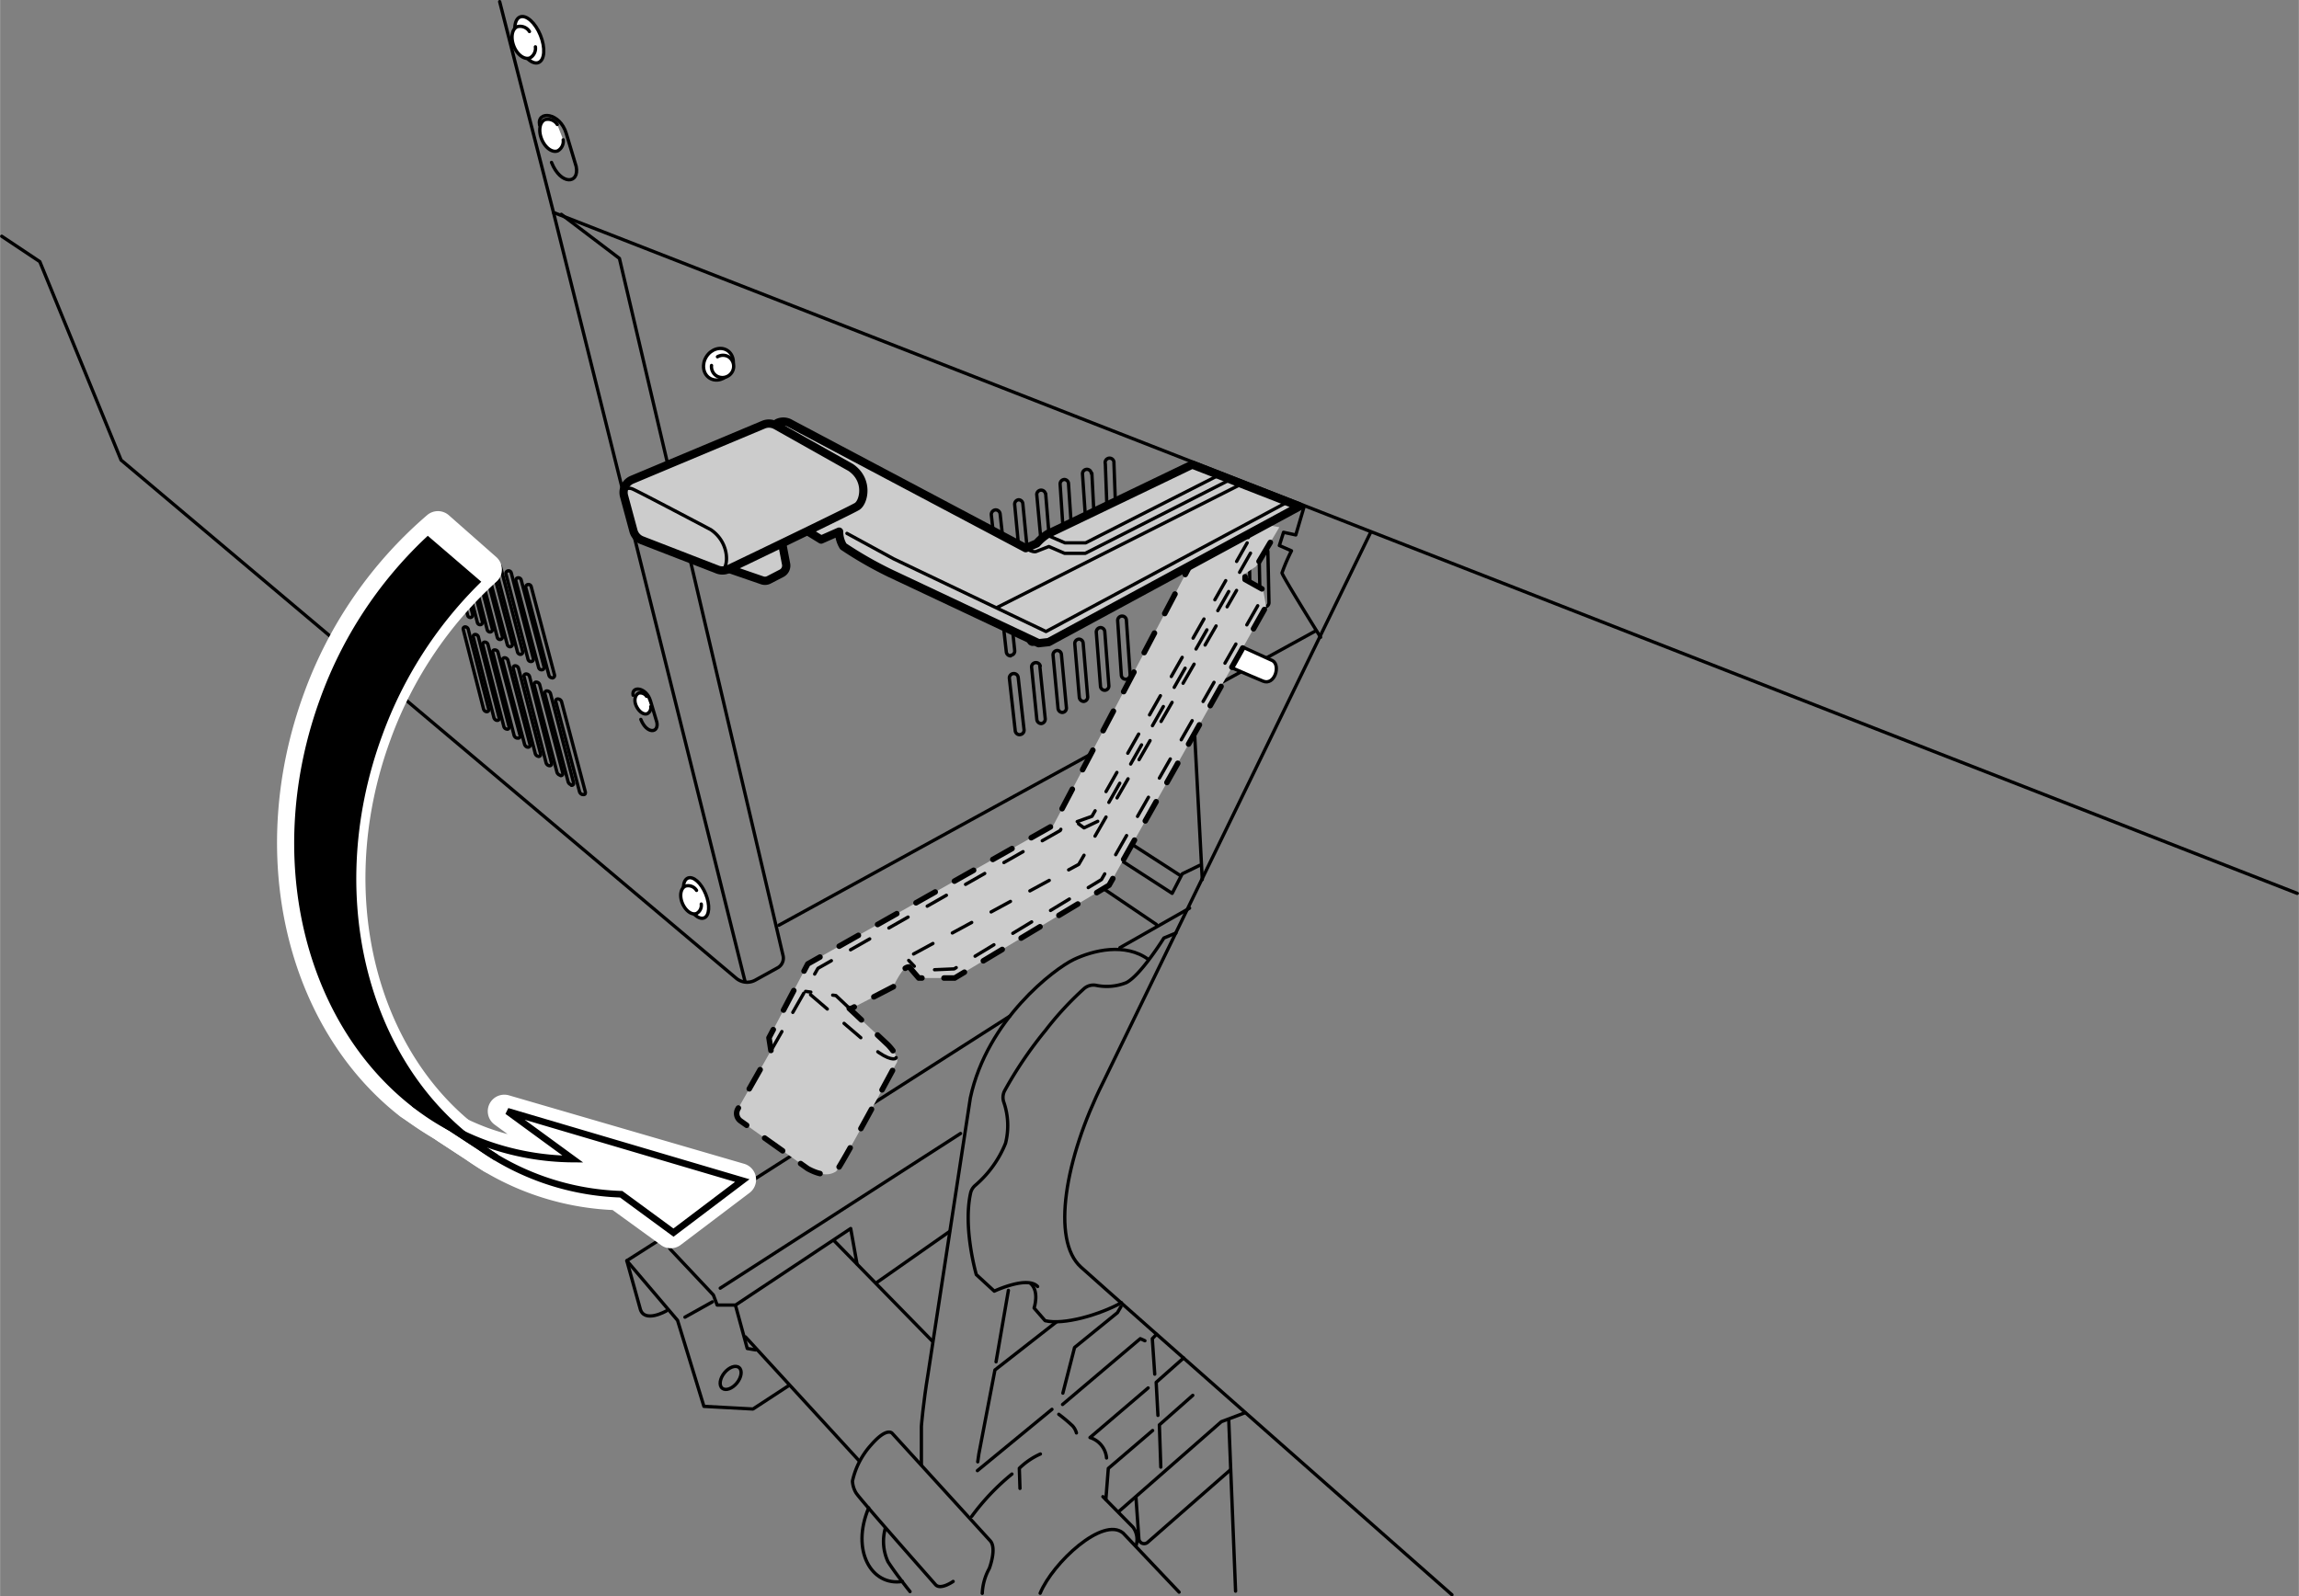 <svg id="レイヤー_2" data-name="レイヤー 2" xmlns="http://www.w3.org/2000/svg" width="73.54mm" height="51.08mm" viewBox="0 0 208.45 144.8"><rect x="0" y="0" width="208.45" height="144.8" fill="#808080" stroke="none"/><defs><style>.cls-1,.cls-4,.cls-7{fill:none;}.cls-1,.cls-2,.cls-3,.cls-4,.cls-5,.cls-7,.cls-8{stroke:#000;}.cls-1,.cls-2,.cls-3,.cls-4,.cls-5,.cls-6{stroke-linecap:round;stroke-linejoin:round;}.cls-1,.cls-2,.cls-4{stroke-width:0.3px;}.cls-2,.cls-6{fill:#fff;}.cls-3,.cls-5{fill:#ccc;}.cls-3{stroke-width:0.5px;}.cls-3,.cls-4{stroke-dasharray:2;}.cls-5{stroke-width:0.75px;}.cls-6{stroke:#fff;stroke-width:3px;}.cls-7,.cls-8{stroke-width:0.6px;}</style></defs><path class="cls-1" d="M91.63,59.49a.4.4,0,0,1-.39-.36l-.53-4.74a.4.4,0,0,1,.35-.44.4.4,0,0,1,.45.35L92,59a.39.39,0,0,1-.35.44Z"/><path class="cls-1" d="M93.47,53.26,94,58a.41.41,0,0,1-.36.44h0a.4.4,0,0,1-.4-.36l-.49-4.78a.39.39,0,0,1,.36-.43A.38.38,0,0,1,93.47,53.26Z"/><path class="cls-1" d="M95.43,52.22,95.88,57a.39.39,0,0,1-.36.43h0a.39.39,0,0,1-.39-.37l-.45-4.81a.4.4,0,1,1,.79-.08Z"/><path class="cls-1" d="M97.39,51.18,97.81,56a.4.4,0,0,1-.37.43h0a.4.4,0,0,1-.4-.37l-.41-4.85a.39.39,0,0,1,.36-.43A.38.38,0,0,1,97.39,51.18Z"/><path class="cls-1" d="M99.36,50.14,99.73,55a.4.4,0,0,1-.37.43h0a.4.4,0,0,1-.4-.36l-.37-4.9a.4.4,0,1,1,.8-.06Z"/><path class="cls-1" d="M101.26,54.46a.4.4,0,0,1-.4-.37l-.34-4.93a.4.4,0,0,1,.37-.43.39.39,0,0,1,.43.37l.34,4.93a.42.42,0,0,1-.38.43Z"/><path class="cls-1" d="M90.81,51.79a.39.39,0,0,1-.4-.35l-.53-4.74a.42.42,0,0,1,.36-.45.41.41,0,0,1,.44.36l.52,4.74a.39.39,0,0,1-.35.44Z"/><path class="cls-1" d="M92.74,45.69l.46,4.77a.41.41,0,0,1-.36.44h0a.39.39,0,0,1-.39-.36L92,45.77a.4.4,0,0,1,.36-.44A.39.39,0,0,1,92.74,45.69Z"/><path class="cls-1" d="M94.81,44.77l.39,4.8a.39.39,0,0,1-.36.43h0a.41.41,0,0,1-.4-.37L94,44.84a.4.4,0,0,1,.79-.07Z"/><path class="cls-1" d="M96.88,43.85l.32,4.83a.4.4,0,0,1-.36.43h0a.4.4,0,0,1-.4-.36l-.32-4.83a.41.41,0,0,1,.37-.43A.39.39,0,0,1,96.88,43.85Z"/><path class="cls-1" d="M99,42.93l.25,4.86a.4.4,0,0,1-.37.43h0a.4.4,0,0,1-.4-.37L98.15,43a.4.4,0,1,1,.8-.06Z"/><path class="cls-1" d="M100.8,47.33a.4.4,0,0,1-.4-.37l-.18-4.89A.4.4,0,1,1,101,42l.18,4.89a.41.41,0,0,1-.37.43Z"/><path class="cls-1" d="M92.45,66.64a.4.4,0,0,1-.4-.36l-.53-4.74a.4.4,0,0,1,.8-.09l.53,4.74a.4.4,0,0,1-.36.44Z"/><path class="cls-1" d="M94.28,60.41l.49,4.78a.41.41,0,0,1-.36.44h0a.41.41,0,0,1-.4-.36l-.48-4.78a.4.4,0,0,1,.79-.08Z"/><path class="cls-1" d="M96.24,59.37l.45,4.82a.39.39,0,0,1-.36.43h0a.4.4,0,0,1-.4-.37l-.45-4.81a.4.4,0,0,1,.36-.44A.39.39,0,0,1,96.24,59.37Z"/><path class="cls-1" d="M98.21,58.33l.41,4.86a.4.4,0,0,1-.36.43h0a.41.41,0,0,1-.4-.37l-.41-4.85a.4.4,0,0,1,.37-.43A.39.39,0,0,1,98.21,58.33Z"/><path class="cls-1" d="M100.17,57.29l.37,4.89a.39.39,0,0,1-.36.43h0a.39.39,0,0,1-.4-.36l-.38-4.9a.41.41,0,0,1,.37-.43A.4.4,0,0,1,100.17,57.29Z"/><path class="cls-1" d="M102.07,61.61a.4.4,0,0,1-.4-.37l-.33-4.93a.4.4,0,0,1,.37-.43.39.39,0,0,1,.42.37l.34,4.93a.41.41,0,0,1-.37.43Z"/><path class="cls-1" d="M109.59,57.78a.39.39,0,0,1-.4-.39L109,52.65a.41.41,0,0,1,.39-.41.39.39,0,0,1,.41.39l.15,4.74a.41.41,0,0,1-.39.41Z"/><path class="cls-1" d="M111.68,56.46a.4.4,0,0,1-.39.41h0a.39.39,0,0,1-.4-.39l-.13-4.69a.4.4,0,0,1,.39-.41.4.4,0,0,1,.41.39Z"/><path class="cls-1" d="M113.37,55.55A.4.4,0,0,1,113,56h0a.39.39,0,0,1-.4-.39l-.11-4.64a.4.4,0,0,1,.39-.41.42.42,0,0,1,.41.39Z"/><path class="cls-1" d="M114.66,55.05a.39.39,0,0,1-.4-.39l-.1-4.6a.39.39,0,0,1,.4-.4.41.41,0,0,1,.4.39l.1,4.59a.4.4,0,0,1-.39.41Z"/><path class="cls-1" d="M109.23,51.09a.41.41,0,0,1-.4-.39L108.69,46a.4.4,0,0,1,.39-.41.4.4,0,0,1,.41.39l.14,4.74a.39.39,0,0,1-.38.41Z"/><path class="cls-1" d="M111.33,49.77a.4.4,0,0,1-.39.41h0a.39.39,0,0,1-.4-.39l-.13-4.69a.4.4,0,0,1,.39-.41.4.4,0,0,1,.41.39Z"/><path class="cls-1" d="M113,48.86a.4.4,0,0,1-.39.41h0a.39.39,0,0,1-.4-.39l-.11-4.64a.39.39,0,0,1,.39-.41.42.42,0,0,1,.41.39Z"/><path class="cls-1" d="M114.31,48.36a.39.39,0,0,1-.4-.39l-.1-2.45a.39.39,0,0,1,.39-.4.41.41,0,0,1,.41.39l.1,2.44a.4.4,0,0,1-.39.41Z"/><ellipse class="cls-2" cx="47.99" cy="3.61" rx="1.09" ry="2.23" transform="translate(2.17 18.34) rotate(-22.13)"/><path class="cls-2" d="M48.54,4.25a1,1,0,0,1-.49,1c-.49.2-1.15-.27-1.46-1.05s-.18-1.58.31-1.78a1,1,0,0,1,1.1.44"/><ellipse class="cls-2" cx="65.13" cy="33.04" rx="1.49" ry="1.29" transform="translate(2.05 69.83) rotate(-57.15)"/><path class="cls-2" d="M65.05,32.36a1,1,0,0,1,1,0,1,1,0,0,1-1.11,1.72,1,1,0,0,1-.43-.93"/><path class="cls-2" d="M51.06,12.68a1,1,0,0,1-.49,1c-.49.2-1.14-.27-1.46-1.05s-.18-1.58.31-1.78a1,1,0,0,1,1.1.44"/><path class="cls-2" d="M59,64.09a.62.62,0,0,1-.31.64c-.33.13-.76-.18-1-.69s-.11-1,.21-1.17a.67.67,0,0,1,.72.29"/><ellipse class="cls-2" cx="63.1" cy="81.45" rx="0.95" ry="1.95" transform="translate(-26.03 29.77) rotate(-22.13)"/><path class="cls-2" d="M63.58,82a.84.84,0,0,1-.42.85c-.43.18-1-.23-1.29-.92s-.15-1.38.28-1.56a.89.89,0,0,1,1,.39"/><polyline class="cls-1" points="45.3 0.15 50.18 19.27 208.3 81.03"/><line class="cls-1" x1="50.18" y1="19.27" x2="67.55" y2="89.02"/><path class="cls-1" d="M.15,21.43l3.45,2.3,7.37,18,55.78,47a1.54,1.54,0,0,0,1.73.17l2.08-1.15A1,1,0,0,0,71,86.69L56.16,23.44l-5.27-4"/><path class="cls-1" d="M48.92,11.34c-.26-1.34,1.85-1.15,2.42.77s.9,3,.9,3c.31,1.59-1.41,1.72-2.24-.38"/><path class="cls-1" d="M57.4,63.06c-.17-.87,1.2-.74,1.57.5l.58,1.94c.21,1-.91,1.12-1.45-.25"/><path class="cls-1" d="M41.74,55.37a.25.25,0,0,1-.21-.18l-1.79-7a.23.23,0,0,1,.15-.28.23.23,0,0,1,.27.17L42,55.1a.21.21,0,0,1-.16.27A.09.09,0,0,1,41.74,55.37Z"/><path class="cls-1" d="M42.61,56a.24.24,0,0,1-.21-.19l-1.83-7.14a.23.23,0,0,1,.16-.28.24.24,0,0,1,.28.17l1.84,7.17a.22.22,0,0,1-.17.27A.09.09,0,0,1,42.61,56Z"/><path class="cls-1" d="M43.49,56.66a.26.26,0,0,1-.21-.19l-1.86-7.24a.23.23,0,1,1,.44-.1l1.87,7.26a.21.21,0,0,1-.17.27Z"/><path class="cls-1" d="M44.39,57.32a.28.28,0,0,1-.22-.2l-1.89-7.33a.22.22,0,0,1,.17-.28.24.24,0,0,1,.28.17l1.9,7.37a.21.21,0,0,1-.17.27Z"/><path class="cls-1" d="M45.29,58a.27.27,0,0,1-.21-.2l-1.93-7.43a.24.24,0,0,1,.17-.29.25.25,0,0,1,.29.18l1.93,7.46a.22.22,0,0,1-.17.28Z"/><path class="cls-1" d="M46.21,58.66a.28.28,0,0,1-.22-.2l-2-7.53a.22.22,0,0,1,.17-.28.24.24,0,0,1,.29.18l2,7.56a.22.22,0,0,1-.18.27A.11.11,0,0,1,46.21,58.66Z"/><path class="cls-1" d="M47.15,59.35a.3.3,0,0,1-.23-.2l-2-7.64a.22.22,0,0,1,.17-.28.24.24,0,0,1,.29.18l2,7.67a.21.21,0,0,1-.17.27Z"/><path class="cls-1" d="M48.1,60a.27.27,0,0,1-.23-.2l-2-7.74a.23.23,0,0,1,.18-.28.25.25,0,0,1,.3.18l2,7.77a.21.21,0,0,1-.19.27Z"/><path class="cls-1" d="M49.06,60.75a.28.28,0,0,1-.23-.21L46.77,52.7a.23.23,0,0,1,.18-.29.27.27,0,0,1,.3.19l2.07,7.88a.21.21,0,0,1-.18.27Z"/><path class="cls-1" d="M50,61.47a.31.31,0,0,1-.23-.21l-2.1-7.95a.24.24,0,0,1,.18-.29.26.26,0,0,1,.31.19l2.11,8a.22.22,0,0,1-.19.28Z"/><path class="cls-1" d="M44.06,64.54a.34.34,0,0,1-.22-.22L42,57.1a.18.18,0,0,1,.17-.24.3.3,0,0,1,.28.22l1.85,7.24a.17.17,0,0,1-.17.23Z"/><path class="cls-1" d="M45,65.33a.36.36,0,0,1-.22-.23l-1.87-7.31a.18.18,0,0,1,.17-.24.29.29,0,0,1,.29.22l1.88,7.34a.17.17,0,0,1-.17.23Z"/><path class="cls-1" d="M45.9,66.12a.31.31,0,0,1-.22-.22l-1.91-7.42a.19.19,0,0,1,.18-.24.31.31,0,0,1,.29.22l1.91,7.45a.17.17,0,0,1-.17.23Z"/><path class="cls-1" d="M46.84,66.94a.37.37,0,0,1-.23-.23l-1.93-7.52a.17.17,0,0,1,.17-.24.3.3,0,0,1,.3.22l2,7.55a.18.18,0,0,1-.18.23Z"/><path class="cls-1" d="M47.79,67.76a.39.39,0,0,1-.23-.24l-2-7.61a.2.2,0,0,1,.18-.25.33.33,0,0,1,.31.23l2,7.65a.18.18,0,0,1-.19.23Z"/><path class="cls-1" d="M48.76,68.59a.35.35,0,0,1-.23-.23l-2-7.73a.18.18,0,0,1,.18-.24.32.32,0,0,1,.3.23l2,7.76a.18.18,0,0,1-.19.23Z"/><path class="cls-1" d="M49.75,69.44a.38.38,0,0,1-.24-.24l-2-7.83a.19.19,0,0,1,.19-.24.33.33,0,0,1,.31.23L50,69.22a.17.17,0,0,1-.19.23Z"/><path class="cls-1" d="M50.74,70.3a.41.41,0,0,1-.24-.24l-2.07-7.94a.19.19,0,0,1,.19-.25.33.33,0,0,1,.31.24l2.09,8a.18.18,0,0,1-.19.24Z"/><path class="cls-1" d="M51.76,71.17a.39.39,0,0,1-.25-.25l-2.11-8a.19.19,0,0,1,.19-.25.35.35,0,0,1,.32.24L52,71a.18.18,0,0,1-.2.23Z"/><path class="cls-1" d="M52.78,72.06a.4.4,0,0,1-.24-.25l-2.15-8.17a.18.18,0,0,1,.19-.24.36.36,0,0,1,.33.24l2.16,8.2c0,.14,0,.24-.2.23Z"/><line class="cls-1" x1="70.62" y1="83.92" x2="119.26" y2="57.24"/><path class="cls-1" d="M118.25,45.94l-.76,2.58-1.11-.24-.38,1.2,1.1.48a16.8,16.8,0,0,0-.86,2c0,.24,3.5,5.84,3.5,5.84"/><path class="cls-1" d="M124.28,48.28,100,98.21c-3.45,6.9-4.69,14.27-2,16.71s33.65,29.73,33.65,29.73"/><path class="cls-2" d="M111.26,58.05l4.12,1.87c.76.43.19,2.29-.86,1.86S110.4,60,110.4,60"/><path class="cls-1" d="M99.58,68.1l.3,6a1.41,1.41,0,0,0,.65,1.12L107,79.4"/><polyline class="cls-1" points="99.72 71.6 97.57 72.8 96.66 74.81 97 78.54 104.85 83.85"/><polyline class="cls-1" points="96.66 74.81 106.28 81.03 107.19 79.26 108.77 78.49"/><line class="cls-1" x1="108.15" y1="63.36" x2="109.01" y2="79.78"/><line class="cls-1" x1="101.54" y1="85.96" x2="107.86" y2="82.37"/><path class="cls-1" d="M91.54,92.18,56.83,114.35l1.2,4.31c.33,1.43,2.39.24,2.39.24"/><polyline class="cls-1" points="56.83 114.35 61.43 119.76 63.82 127.56 68.27 127.8 71.54 125.66"/><line class="cls-1" x1="62.1" y1="119.47" x2="64.59" y2="118.08"/><path class="cls-1" d="M61.33,111.48l-.26.16a1.14,1.14,0,0,0-.22,1.75l3.83,4.07.34.91,1.67,0,10.44-6.94.57,3.2"/><line class="cls-1" x1="79.52" y1="116.31" x2="86.08" y2="111.71"/><line class="cls-1" x1="65.3" y1="116.84" x2="87.09" y2="102.81"/><ellipse class="cls-1" cx="66.25" cy="124.99" rx="1.21" ry="0.73" transform="translate(-72.53 97.54) rotate(-50.89)"/><line class="cls-1" x1="67.59" y1="121.26" x2="77.86" y2="132.46"/><line class="cls-1" x1="75.63" y1="112.54" x2="84.5" y2="121.61"/><polyline class="cls-1" points="66.69 118.42 67.75 122.31 68.51 122.44"/><path class="cls-1" d="M89.06,144.52a5.13,5.13,0,0,1,.64-2.26s.71-1.85.07-2.52L80.89,130s-.47-.6-1.91,1.06a7.18,7.18,0,0,0-1.69,3.28,2.32,2.32,0,0,0,.32,1.06c.32.54,6.76,7.81,7.21,8.33s1.6-.29,1.6-.29"/><path class="cls-1" d="M80.26,138.65a4.4,4.4,0,0,0,.25,3c.74,1.15,2,2.71,2,2.71"/><path class="cls-1" d="M78.76,136.77c-1.63,3.86.25,7.12,3.06,6.67"/><path class="cls-1" d="M83.54,132.84l0-3.48s.16-2.07.61-4.78l3.83-25c1.53-7.12,7.63-11.72,9.38-12.55s4.66-1.56,6.77,0"/><line class="cls-1" x1="91.43" y1="117.04" x2="90.31" y2="123.52"/><polyline class="cls-1" points="95.8 119.89 90.21 124.26 88.75 131.88 88.65 132.59"/><line class="cls-1" x1="88.62" y1="133.39" x2="95.38" y2="127.83"/><path class="cls-1" d="M88.11,137.53a20.91,20.91,0,0,1,3.64-3.83"/><path class="cls-1" d="M92.48,135l-.06-1.82a6.56,6.56,0,0,1,1.91-1.3"/><polyline class="cls-1" points="96.34 127.39 103.39 121.42 103.81 121.61"/><polyline class="cls-1" points="104.86 121.03 104.48 121.42 104.7 124.64"/><polyline class="cls-1" points="104.99 128.38 104.83 125.38 107.32 123.17"/><polyline class="cls-1" points="105.25 133.07 105.12 129.24 108.15 126.56"/><path class="cls-1" d="M104.1,125.89l-5.27,4.5a2.14,2.14,0,0,1,1.5,1.85"/><path class="cls-1" d="M96,128.28a14.61,14.61,0,0,1,1.25,1.05,1.6,1.6,0,0,1,.35.64"/><polyline class="cls-1" points="100.27 136 100.49 133.19 104.51 129.75"/><polyline class="cls-1" points="96.37 126.36 97.43 122.22 101.32 119.06 101.64 118.51"/><path class="cls-1" d="M93.44,116.41c.83.73.32,2.23.32,2.23l1,1.15c1.69.41,4.94-.54,6.92-1.63"/><path class="cls-1" d="M94.08,116.69c-.93-1-3.93.42-3.93.42l-1.63-1.5s-1.22-4.21-.52-7.39a1.3,1.3,0,0,1,.42-.7,9.91,9.91,0,0,0,2.75-3.82A6.53,6.53,0,0,0,91,99.93a1.32,1.32,0,0,1,.09-1,36.21,36.21,0,0,1,3.72-5.49,28.65,28.65,0,0,1,3.48-3.77,1.29,1.29,0,0,1,1.08-.3,4.78,4.78,0,0,0,2.75-.24c1.31-.67,3.41-4.05,3.41-4.05l1.09-.45"/><path class="cls-1" d="M100,135.75l2.73,2.77a1.88,1.88,0,0,1,.29,1.63"/><path class="cls-1" d="M106.91,144.41l-5.08-5.36c-1.82-1.53-6.37,2.68-7.52,5.46"/><path class="cls-1" d="M101.45,137.09l9.29-8.14,2.15-.81"/><line class="cls-1" x1="111.41" y1="128.76" x2="112.03" y2="144.32"/><path class="cls-1" d="M103,135.84l.26,3.72a.48.48,0,0,0,.8.33l7.51-6.58"/><path class="cls-3" d="M110.26,46.8,95.51,74.85,73.24,87.43l-3.52,6.7.18,1.16-3,5.29a.83.83,0,0,0,.24,1.09L73.24,106c1.53.83,2.23.45,2.55.26s5.49-9.83,5.49-9.83c.38-.51-.77-1.66-.77-1.66L77,91.47l.19,0L81,89.5A7.34,7.34,0,0,1,81.87,88c.33-.34.57-.29.57-.29l.86,1,3.26,0,14-8.42L114.8,55l-.28-1.53-1.63-.91,0-.52,1-.67,2.11-3.55"/><polyline class="cls-4" points="77.03 91.47 75.79 90.3 73.04 89.92"/><polyline class="cls-4" points="69.9 95.3 74.16 87.83 96.13 75.33 96.8 73.99"/><polyline class="cls-4" points="111.45 47.76 113.94 49.19 99.58 74.47 98.29 75.09 96.47 73.75"/><polyline class="cls-4" points="97.67 74.52 99.01 74.04 113.08 49.24"/><polyline class="cls-4" points="114.04 54.94 99.87 79.78 86.51 87.88 83.26 88.02 82.39 87.11"/><polyline class="cls-4" points="82.83 86.53 97.81 78.4 112.12 53.55"/><path class="cls-4" d="M73.49,90.22l5.7,4.88c1.43,1.15,2.06,1,2.06.82"/><path class="cls-5" d="M70.47,38.37a1.24,1.24,0,0,1,1.2.05L93,49.72l1-.43a4.61,4.61,0,0,1,1-.86c.43-.19,13.1-6.29,13.1-6.29l9.72,3.79L95.08,58.24l-.91.1L80.72,52a35.07,35.07,0,0,1-4.26-2.44,2.55,2.55,0,0,1-.38-1.34l-1.63.72L72.92,48"/><polyline class="cls-1" points="76.79 48.38 81.01 50.68 94.84 57.28 116.96 45.41"/><line class="cls-1" x1="90.44" y1="55.08" x2="112.7" y2="43.83"/><path class="cls-1" d="M93,49.72C93.74,50.2,94,50,94,50l1.1-.43,1.43.62h1.87l13.36-6.8"/><polyline class="cls-1" points="95.13 48.62 96.56 49.24 98.43 49.24 110.7 43"/><path class="cls-5" d="M66.21,51.64l2.9,1a.77.77,0,0,0,.61-.05L70.86,52a.78.78,0,0,0,.41-.85l-.51-2.67"/><path class="cls-5" d="M57.31,43.51l11.93-5a1.29,1.29,0,0,1,1.1.07l6.79,3.82c1.67,1.14,1.2,3.16.57,3.54S68.23,50.58,66,51.64a1.26,1.26,0,0,1-1,0L58.19,49a1.27,1.27,0,0,1-.76-.85L56.58,45A1.25,1.25,0,0,1,57.31,43.51Z"/><path class="cls-1" d="M56.74,44.36a.71.71,0,0,1,.62,0c.38.14,7.08,3.68,7.08,3.68,1.92,1.3,1.58,3.83.86,3.69"/><path class="cls-6" d="M40.52,102.21a23.79,23.79,0,0,1-3.26-2.14Z"/><path class="cls-6" d="M56.05,108.27A23.52,23.52,0,0,1,44.71,105l-4.19-2.74a24,24,0,0,0,3.13,1.43,23.58,23.58,0,0,0,8,1.43l-5.93-4.33L67.05,107l-6.24,4.72Z"/><path class="cls-6" d="M44,51.65a37.38,37.38,0,0,0-10,14.9c-5.64,15.34-.87,31.52,10.63,38.4l-7.45-4.88c-9.71-7.59-13.42-22.52-8.2-36.72A37.23,37.23,0,0,1,39.7,47.86Z"/><path class="cls-7" d="M40.8,102.26a22.44,22.44,0,0,1-3.27-2.14Z"/><path class="cls-7" d="M56.32,108.32A23.52,23.52,0,0,1,45,105l-4.18-2.74a22.62,22.62,0,0,0,3.12,1.43,23.84,23.84,0,0,0,8,1.44L46,100.79l21.3,6.29-6.24,4.72Z"/><path class="cls-8" d="M38.79,49A37.36,37.36,0,0,0,29.33,63.4c-5.21,14.2-1.51,29.13,8.2,36.72L45,105c-11.5-6.88-16.27-23.06-10.63-38.4a37.56,37.56,0,0,1,8.82-13.82Z"/></svg>